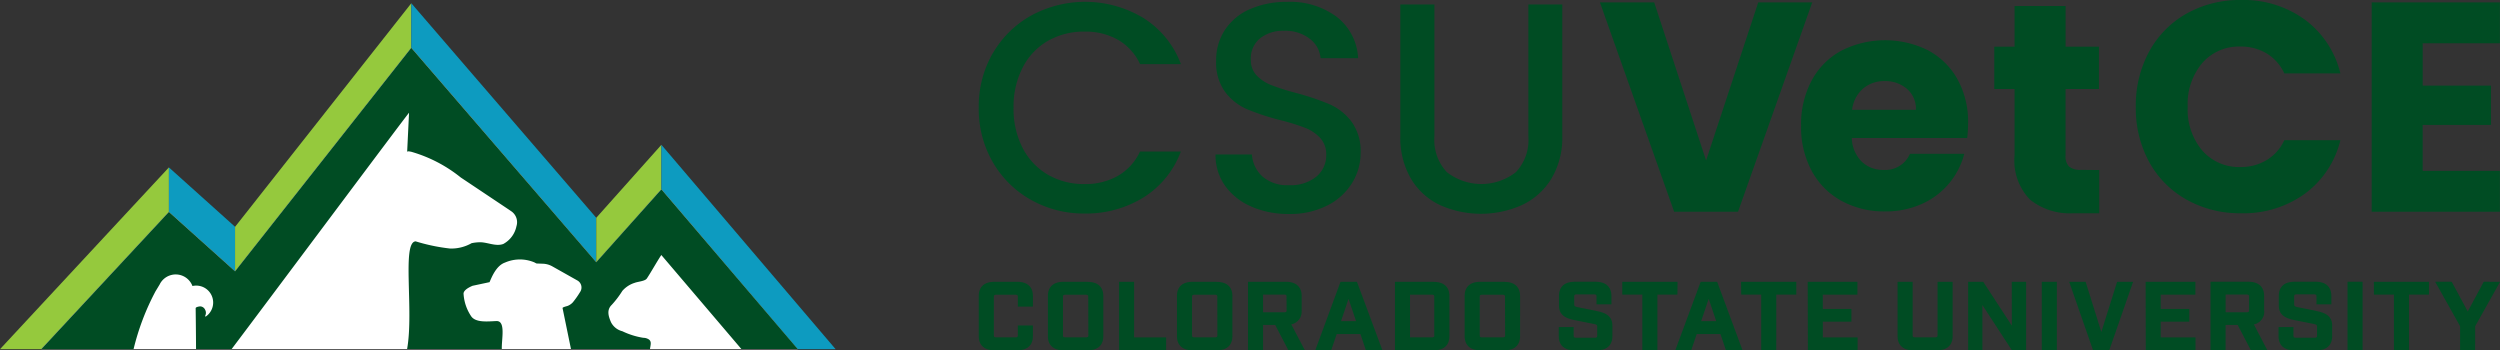 <svg xmlns="http://www.w3.org/2000/svg" width="132.719" height="18.597" viewBox="0 0 132.719 18.597"><rect x="0" y="0" width="132.719" height="18.597" fill="#333333" stroke="none"/><g id="Layer_2" transform="translate(-4.186 -5.281)"><path id="Path_15902" data-name="Path 15902" d="M13.153 10.138V12.5l-6.777 7.288h-2.19z" transform="translate(0 4.03)" fill="#95c93d"/><path id="Path_15903" data-name="Path 15903" d="M9.087 12.5l3.513 3.155v-2.363l-3.513-3.154z" transform="translate(4.066 4.03)" fill="#0d9bc0"/><path id="Path_15904" data-name="Path 15904" d="M11.006 17.244l9.355-11.868v2.362l-9.355 11.868z" transform="translate(5.659 .079)" fill="#95c93d"/><path id="Path_15905" data-name="Path 15905" d="M16.119 7.739l9.82 11.386v-2.36l-9.818-11.39z" transform="translate(9.901 .078)" fill="#0d9bc0"/><path id="Path_15906" data-name="Path 15906" d="M21.486 13.357l3.458-3.874v2.36l-3.458 3.874z" transform="translate(14.354 3.486)" fill="#95c93d"/><path id="Path_15907" data-name="Path 15907" d="M23.376 9.482l9.249 10.85h-2.016l-7.233-8.488z" transform="translate(15.922 3.486)" fill="#0d9bc0"/><path id="Path_15908" data-name="Path 15908" d="M45.54 22.668l-7.235-8.488-3.458 3.874-9.82-11.387-9.356 11.868-3.511-3.155-6.777 7.288z" transform="translate(.993 1.15)" fill="#fff"/><path id="Path_15909" data-name="Path 15909" d="M11.677 20.365a.95.95 0 011.733.1.9.9 0 01.714 1.616.027.027 0 01-.037-.037.342.342 0 00-.007-.324.3.3 0 00-.249-.174c-.049 0-.251.029-.251.1 0 0 .018 1.347.02 2.166h1.89c1.645-2.176 9.264-12.382 9.418-12.546l-.1 2.073c.037-.04.126-.018.221 0a7.483 7.483 0 012.626 1.365l.3.2 2.245 1.5.146.1a.7.7 0 01.265.783 1.381 1.381 0 01-.7.946c-.386.143-.822-.084-1.211-.091a2.271 2.271 0 00-.472.049 2.171 2.171 0 01-1.145.284 9.859 9.859 0 01-1.824-.381c-.743.037-.088 3.694-.454 5.714h5.028c-.018-.514.221-1.5-.285-1.482-.439.016-1.092.1-1.339-.251a2.4 2.4 0 01-.406-1.177c-.024-.172.2-.329.479-.446l.9-.192c.11-.252.349-.875.818-1.039a1.976 1.976 0 011.57-.007l.07.038a.115.115 0 00.066.018l.3.011a1.1 1.1 0 01.509.141l1.316.741a.428.428 0 01.154.626 4.59 4.59 0 01-.384.545.75.75 0 01-.274.187c-.031.013-.282.068-.269.117l.446 2.17H37.7a1.007 1.007 0 01.018-.113c.024-.152.059-.3-.088-.4a.553.553 0 00-.287-.081 4 4 0 01-1.112-.349.924.924 0 01-.6-.476c-.137-.315-.243-.653.038-.924a5.055 5.055 0 00.564-.743 1.442 1.442 0 01.661-.428c.165-.064.54-.086.635-.225.163-.232.58-.97.772-1.25l4.249 4.99h2.993l-7.238-8.479-3.458 3.87-9.82-11.383-9.356 11.866-3.511-3.153-6.777 7.288h4.9a13.014 13.014 0 011.171-3.081c.077-.123.15-.247.225-.371zM55.905 8.1a5.352 5.352 0 012.042-2 6 6 0 015.953.14 4.916 4.916 0 011.985 2.446h-2.167a2.906 2.906 0 00-1.187-1.3 3.519 3.519 0 00-1.757-.428 3.845 3.845 0 00-1.949.492 3.422 3.422 0 00-1.337 1.41A4.523 4.523 0 0057 11a4.523 4.523 0 00.483 2.137 3.468 3.468 0 001.336 1.416 3.806 3.806 0 001.949.5 3.52 3.52 0 001.758-.428 2.9 2.9 0 001.187-1.3h2.168a4.878 4.878 0 01-1.981 2.437 5.785 5.785 0 01-3.129.854 5.687 5.687 0 01-2.834-.719 5.374 5.374 0 01-2.035-2 5.634 5.634 0 01-.75-2.9 5.634 5.634 0 01.75-2.9zm13.717 8.144a3.27 3.27 0 01-1.391-1.1 2.8 2.8 0 01-.509-1.663h1.932a1.738 1.738 0 00.562 1.171 1.988 1.988 0 001.4.459 2.161 2.161 0 001.456-.45A1.469 1.469 0 0073.6 13.5a1.279 1.279 0 00-.326-.9 2.172 2.172 0 00-.807-.538 12.072 12.072 0 00-1.338-.412 12.667 12.667 0 01-1.749-.578 2.886 2.886 0 01-1.149-.911 2.632 2.632 0 01-.476-1.647 2.923 2.923 0 01.476-1.661 3.029 3.029 0 011.33-1.092 4.831 4.831 0 011.98-.381 4.129 4.129 0 012.62.8 2.946 2.946 0 011.131 2.192H73.3a1.445 1.445 0 00-.569-1.028 2.11 2.11 0 00-1.378-.428 1.942 1.942 0 00-1.266.4 1.369 1.369 0 00-.49 1.138 1.161 1.161 0 00.307.833 2.179 2.179 0 00.785.514 11.772 11.772 0 001.3.412 13.954 13.954 0 011.782.6 2.979 2.979 0 011.171.926 2.662 2.662 0 01.483 1.671 3.007 3.007 0 01-.452 1.583 3.255 3.255 0 01-1.314 1.195 4.323 4.323 0 01-2.035.452 4.9 4.9 0 01-1.994-.388zm9.72-10.725v7.013A2.5 2.5 0 0080 14.417a2.979 2.979 0 003.672 0 2.5 2.5 0 00.659-1.885V5.519h1.8V12.5a4.22 4.22 0 01-.586 2.28 3.648 3.648 0 01-1.568 1.392 5.34 5.34 0 01-4.329 0 3.544 3.544 0 01-1.544-1.394 4.294 4.294 0 01-.571-2.28V5.517h1.8zM99.4 5.407l-3.94 11.116h-3.39L88.13 5.407h2.88l2.755 8.393 2.768-8.391H99.4zm8.228 7.2H101.5a1.848 1.848 0 00.531 1.259 1.62 1.62 0 001.149.435 1.424 1.424 0 001.409-.856h2.882a3.994 3.994 0 01-2.249 2.66 4.653 4.653 0 01-1.949.4 4.714 4.714 0 01-2.311-.556 3.941 3.941 0 01-1.583-1.583 4.9 4.9 0 01-.571-2.406 4.937 4.937 0 01.562-2.406 3.9 3.9 0 011.577-1.583 5.131 5.131 0 014.607-.016 3.866 3.866 0 011.559 1.537 4.67 4.67 0 01.562 2.326 7.039 7.039 0 01-.048.792zm-2.723-1.5a1.391 1.391 0 00-.476-1.109 1.746 1.746 0 00-1.187-.412 1.713 1.713 0 00-1.147.4 1.764 1.764 0 00-.578 1.123h3.389zm9.73 3.2v2.294h-1.376a3.361 3.361 0 01-2.294-.719 2.979 2.979 0 01-.823-2.351v-3.524h-1.078V7.758h1.078V5.6h2.708v2.158h1.771v2.249h-1.773v3.546a.755.755 0 00.188.571.938.938 0 00.635.174zm2.651-6.285A5.107 5.107 0 01119.277 6a5.771 5.771 0 012.889-.719 5.533 5.533 0 013.389 1.045 5.015 5.015 0 011.883 2.851h-2.977a2.408 2.408 0 00-.94-1.061 2.651 2.651 0 00-1.385-.364 2.584 2.584 0 00-2.027.871 3.365 3.365 0 00-.776 2.327 3.368 3.368 0 00.776 2.327 2.584 2.584 0 002.027.871 2.651 2.651 0 001.385-.366 2.388 2.388 0 00.94-1.059h2.977a4.974 4.974 0 01-1.885 2.842 5.555 5.555 0 01-3.387 1.037 5.769 5.769 0 01-2.891-.721 5.11 5.11 0 01-1.987-2 5.944 5.944 0 01-.71-2.929 6 6 0 01.71-2.937zm14.522-.435v2.237h3.625v2.09h-3.626v2.439h4.1v2.168H129.1V5.407h6.807v2.17h-4.1zM57.2 20.241h-1.214c-.538 0-.833.267-.833.754v2.128c0 .487.295.754.833.754h1.208c.538 0 .833-.267.833-.754v-.564h-.8v.531c0 .049-.009.1-.128.1h-1.022c-.11 0-.123-.049-.123-.1v-2.062c0-.053.015-.1.123-.1H57.1c.119 0 .128.055.128.1v.531h.8v-.564c0-.487-.3-.754-.833-.754zm3.74 0h-1.286c-.534 0-.831.267-.831.754v2.128c0 .487.295.754.833.754h1.279c.536 0 .831-.267.831-.754V21c0-.487-.295-.754-.831-.754zm.031 2.849c0 .049-.011.1-.128.1h-1.096c-.11 0-.123-.049-.123-.1v-2.062c0-.053.015-.1.123-.1h1.091c.117 0 .128.055.128.1zm2.43-2.849h-.8v3.636H65.1v-.684h-1.7zm4.389 0h-1.284c-.536 0-.831.267-.831.754v2.128c0 .487.295.754.831.754h1.281c.536 0 .831-.267.831-.754V21c0-.487-.295-.754-.833-.754zm.031 2.849c0 .049-.009.1-.128.1H66.6c-.11 0-.124-.049-.124-.1v-2.062c0-.053.016-.1.124-.1h1.089c.119 0 .128.055.128.1zm4.475-1.312v-.783c0-.487-.3-.754-.833-.754h-2.016v3.636h.8v-1.345h.644l.7 1.345h.875l-.723-1.377a.681.681 0 00.549-.725zm-.8-.018c0 .053-.015.1-.123.1h-1.127v-.94h1.122c.11 0 .123.049.123.1zm2.862-1.519l-1.341 3.636h.845l.293-.86h1.259l.293.86h.876l-1.353-3.636zm.026 2.09l.4-1.184.4 1.184zm4.926-2.09h-2.061v3.636h2.057c.538 0 .833-.267.833-.754V21c0-.487-.295-.754-.833-.754zm.031 2.849c0 .053-.015.1-.123.1h-1.17v-2.265h1.164c.11 0 .124.049.124.1v2.065zm3.725-2.849h-1.287c-.536 0-.831.267-.831.754v2.128c0 .487.295.754.833.754h1.279c.536 0 .831-.267.831-.754V21c0-.487-.295-.754-.831-.754zm.031 2.849c0 .053-.016.1-.128.1h-1.097c-.11 0-.123-.049-.123-.1v-2.062c0-.053.015-.1.123-.1h1.091c.117 0 .128.055.128.1zm4.862-1.3l-1-.2c-.177-.037-.194-.071-.194-.165v-.408c0-.051.011-.108.128-.108h.933c.1 0 .124.044.124.108v.421h.79v-.445c0-.487-.3-.754-.833-.754h-1.12c-.536 0-.831.267-.831.754v.512c0 .531.4.684.838.772l1 .2c.174.037.192.064.192.163v.46c0 .066-.02.11-.123.11h-1.005c-.1 0-.123-.044-.123-.11v-.457h-.79v.483c0 .485.295.752.833.752h1.18c.538 0 .833-.267.833-.752v-.562c0-.531-.4-.686-.838-.772zm4.291-1.55h-2.934v.679h1.065v2.957h.8V20.92h1.063zm1.228 0l-1.348 3.636h.845l.293-.86h1.259l.293.86h.88l-1.348-3.636zm.026 2.09l.4-1.184.4 1.184h-.8zm2.126-1.409h1.061v2.955h.8V20.92h1.063v-.679h-2.933zm3.539 2.955h2.64v-.684h-1.846v-.834h1.517v-.677h-1.519v-.756h1.839v-.684h-2.64zm6.882-.787c0 .053-.015.1-.123.1h-1.069c-.113 0-.128-.049-.128-.1v-2.848h-.8v2.882c0 .487.3.754.833.754h1.257c.536 0 .833-.267.833-.754v-2.882h-.8v2.849zm3.945-.52l-1.519-2.329h-.8v3.636h.758v-2.4l1.564 2.4h.756v-3.635h-.763zm1.59-2.329h.8v3.637h-.8zm3.162 2.666l-.834-2.666h-.873l1.268 3.636h.86l1.266-3.636h-.849zm2.36.97h2.64v-.684H117.9v-.834h1.517v-.677H117.9v-.756h1.841v-.684H117.1zm6.283-2.1v-.783c0-.487-.3-.754-.833-.754h-2.013v3.636h.8v-1.343h.642l.7 1.345h.876l-.717-1.374a.682.682 0 00.549-.725zm-.8-.018c0 .053-.015.1-.123.1h-1.122v-.94h1.122c.108 0 .123.049.123.1zm3.588.031l-1-.2c-.177-.037-.194-.071-.194-.165v-.408c0-.051.011-.108.128-.108h.933c.1 0 .124.044.124.108v.421h.789v-.445c0-.487-.295-.754-.831-.754H125c-.536 0-.831.267-.831.754v.512c0 .531.4.684.838.772l1 .2c.174.037.192.064.192.163v.461c0 .066-.02.11-.123.11h-1.006c-.1 0-.124-.044-.124-.11v-.457h-.79v.483c0 .485.295.752.831.752h1.182c.536 0 .833-.267.833-.752v-.562c0-.531-.4-.686-.84-.772zm1.639-1.55h.8v3.637h-.8zm1.4.681h1.063v2.955h.8V20.92h1.061v-.679h-2.926zm5.831-.681l-.849 1.579-.851-1.579h-.878l1.323 2.36v1.275h.8V22.6l1.323-2.36z" transform="translate(.993)" fill="#004c23"/></g></svg>